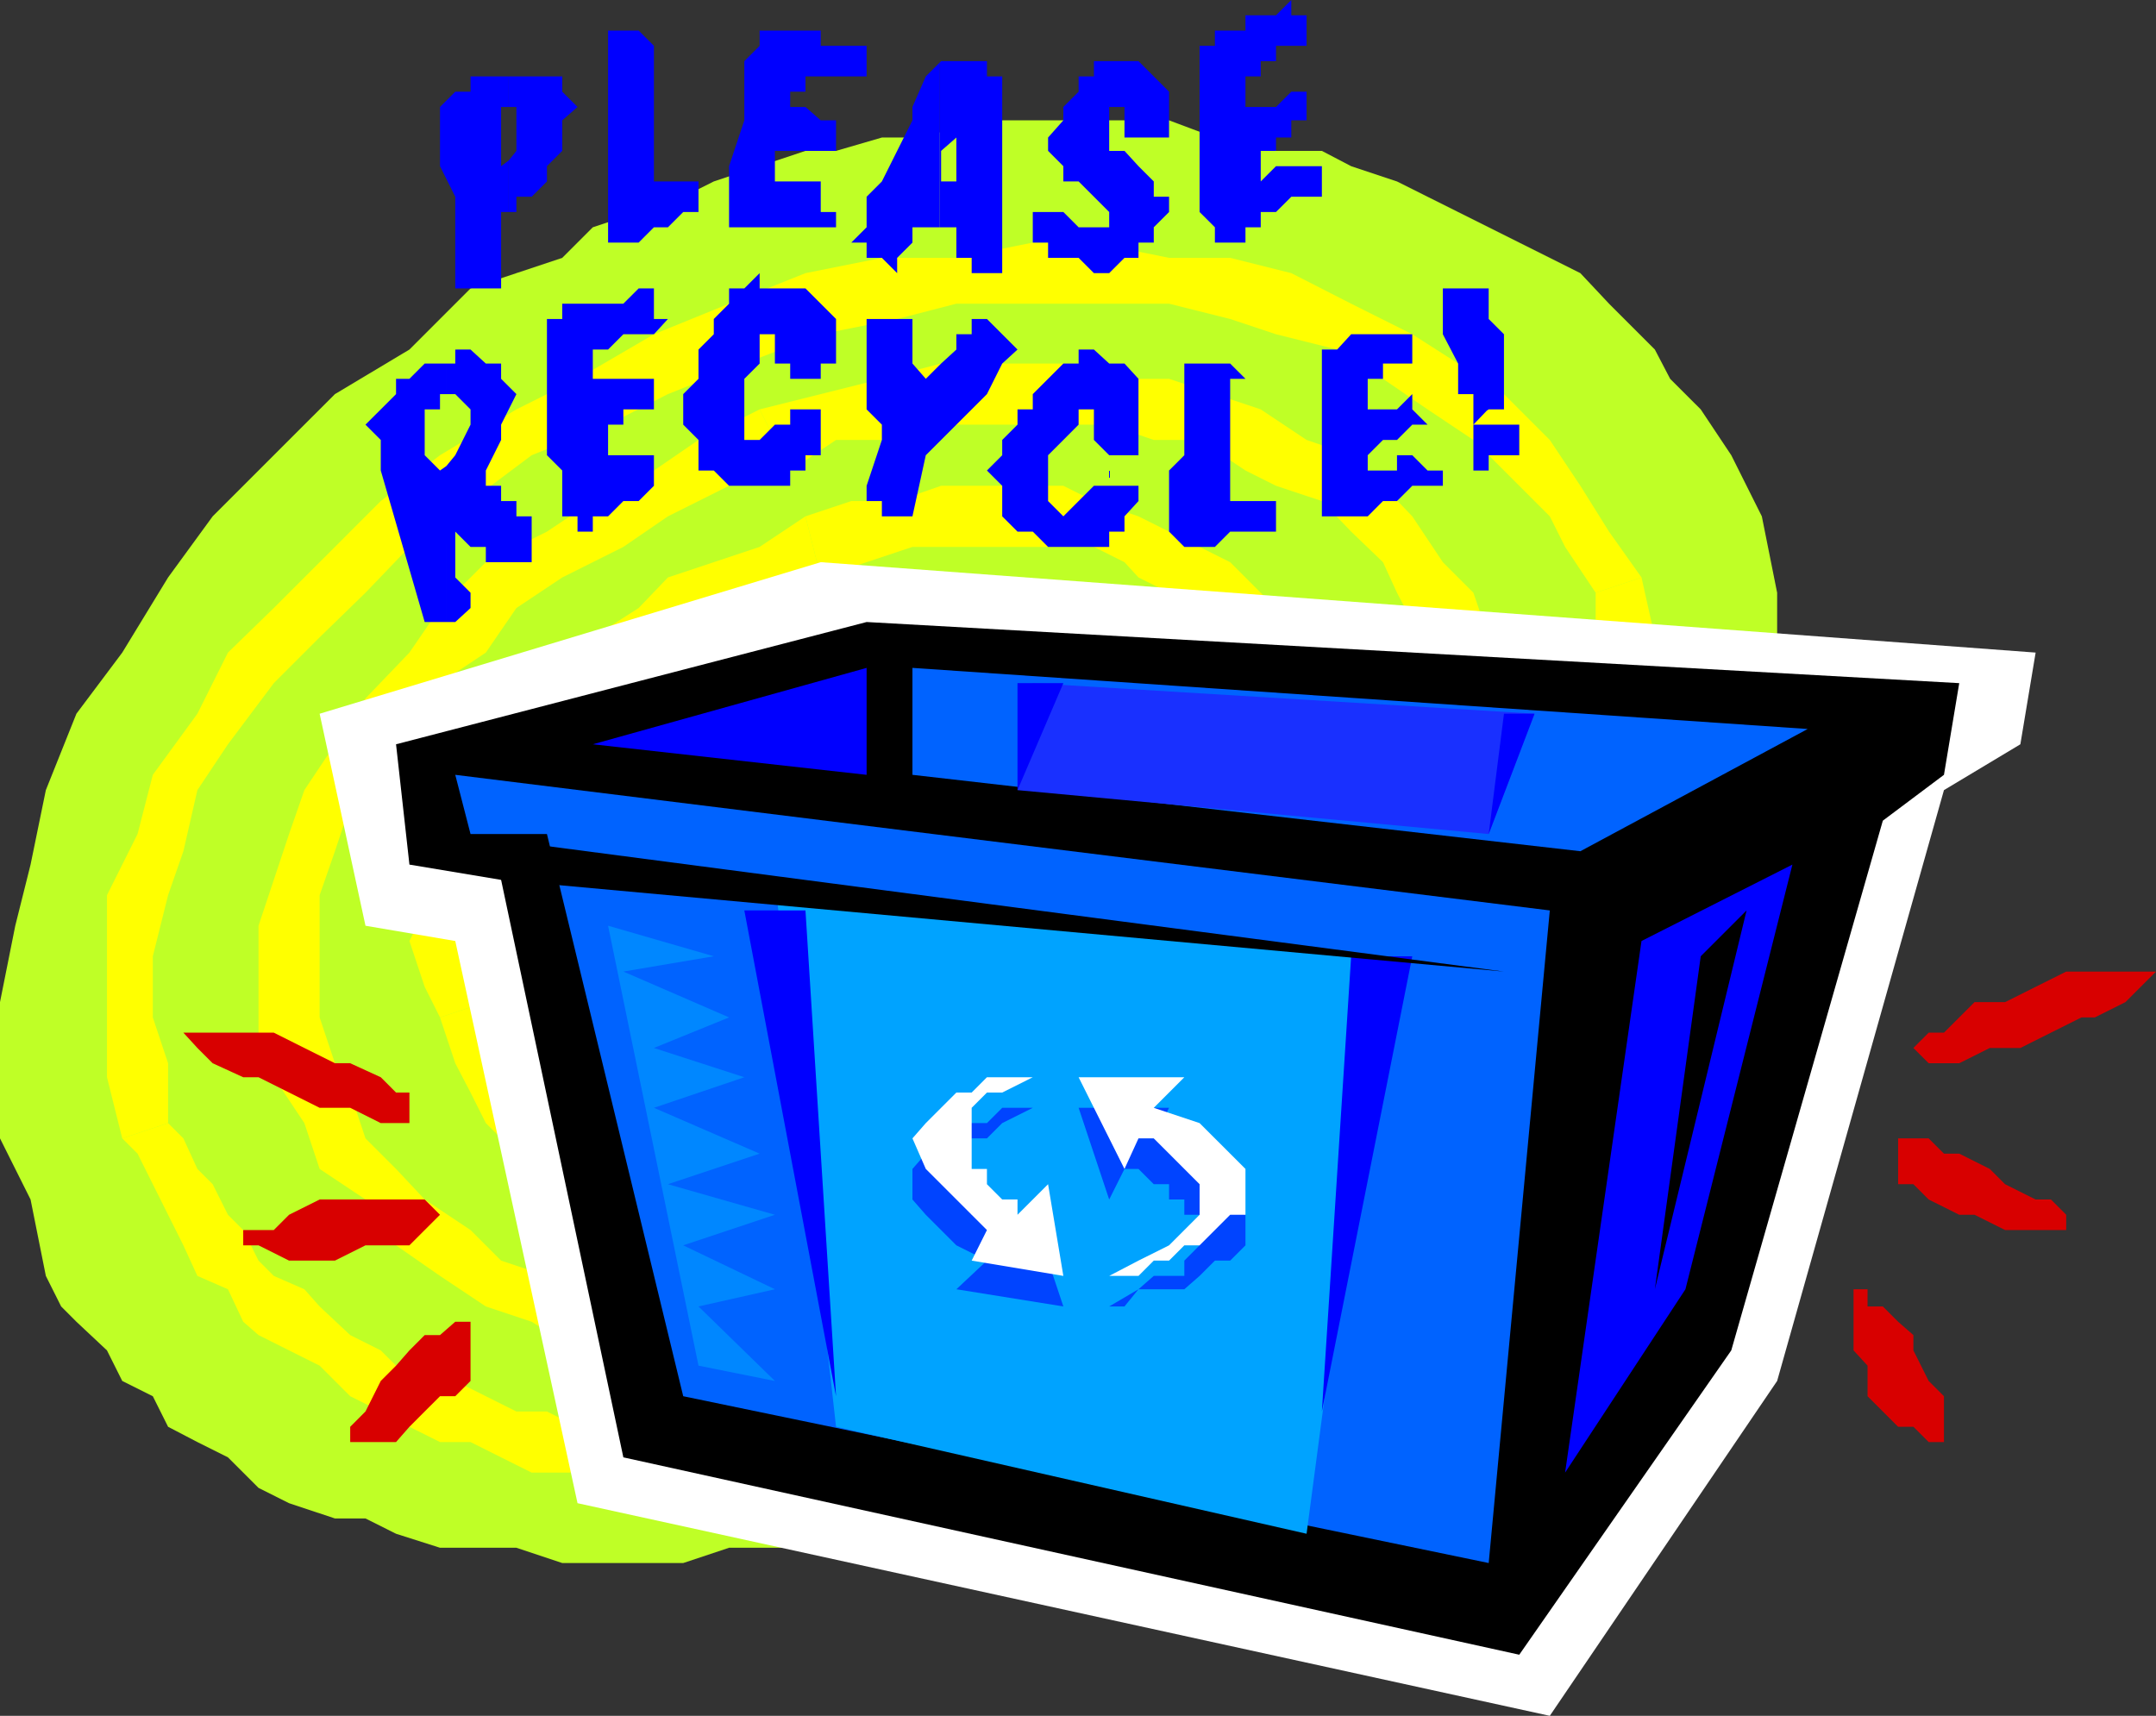<svg xmlns="http://www.w3.org/2000/svg" width="338.602" height="269.5"><rect width="100%" height="100%" fill="#333333" stroke="none"/><path fill="#bfff26" d="m88.3 40.5-14.402 4.8-9.597 9.602-11.7 7L43 71.5l-9.602 9.602-7 9.597L19.2 102.5l-7.2 9.602-4.8 12L4.8 135.8l-2.402 9.601-2.398 12V178.8l4.8 9.601 2.4 12 2.402 4.797L12 207.602l4.8 4.5 2.4 4.8 4.8 2.399 2.398 4.8L31 226.5l4.8 2.402 4.802 4.797 4.796 2.403 7.204 2.398h4.796l4.801 2.402 6.903 2.2h12L88.3 245.5h19l7.199-2.398h14.398l7.204-2.2 7.199-2.402h6.898l7.2-2.398 7.203-4.801 7.199-2.399 7-2.402 7.199-2.398 7.2-4.801 12-7.2 12-9.601 11.8-6.898L241 186l9.602-9.598 7.199-11.8 6.898-9.602 4.801-12 4.8-9.3 2.4-9.598 2.402-12v-19l-2.403-12-4.8-9.602-4.797-7.2-4.801-4.8-2.403-4.598-4.796-4.8-2.403-2.403-4.5-4.797-4.8-2.402-4.797-2.398-4.801-2.403-9.602-4.797-4.8-2.402-7.2-2.398-4.597-2.403h-7.204l-4.796-2.097H190.8l-7.2-2.7h-31l-7.203 2.7H138.5l-7.2 2.097h-4.8l-7.2 2.403-7.198 2.398-4.801 2.402-7 2.399-7.2 2.398-4.8 4.801"/><path fill="#ff0" d="M152.602 128.902h-2.403V131h-4.8v2.7l2.402 6.902 2.398-2.403H155l2.398-2.398 2.403-2.102V126.5l-7.2 2.402"/><path fill="#ff0" d="M140.898 124.102h6.903l4.8 4.8 7.2-2.402v-2.398l-9.602-9.602h-6.898l-4.801 2.402 2.398 7.2"/><path fill="#ff0" d="M124.102 140.602V135.8l2.398-2.102 2.398-2.699 2.403-2.098 2.398-2.402h4.801l2.398-2.398-2.398-7.2h-4.8l-2.4 2.399-4.8 2.398-4.8 4.801-2.4 2.402-2.402 4.797-2.398 4.5 2.398 4.801 7.204-2.398"/><path fill="#ff0" d="M150.2 150.2h-16.5l-2.4-2.4-4.8-2.398V143l-2.398-2.398-7.204 2.398 2.403 4.8 2.398 2.4 2.403 4.8 4.796 2.402 7.204 2.399H147.8l4.8-2.399-2.402-7.203"/><path fill="#ff0" d="M176.602 119.3v9.602L174.199 131l-2.398 4.8-4.801 4.802-4.8 2.398-4.802 4.8-7.199 2.4 2.403 7.202L159.8 155l7.199-4.8 4.8-2.4 4.802-4.8 4.597-7.2 2.403-4.8 2.398-6.898-2.398-7.2-7 2.399"/><path fill="#ff0" d="m136.102 107.3 2.398-2.398h21.3l2.4 2.399h2.402l2.398 2.398h2.398l4.801 4.801v2.402l2.403 2.399 7-2.399V114.5l-2.403-2.398-2.398-2.403-2.2-2.398-2.402-2.399-2.398-2.402-2.403-2.398L167 97.699h-4.8l-4.802-2.199h-16.5l-2.398 2.2-4.8 2.402 2.402 7.199"/><path fill="#ff0" d="M100.3 147.8v-14.1l2.4-2.7 2.198-2.098 2.403-2.402 2.398-4.8 2.403-2.4 4.796-2.398 2.403-2.402 4.8-2.398 2.399-2.403h4.8l4.802-2.398-2.403-7.2h-4.8l-4.797 2.399-4.801 2.402-9.602 4.797-2.398 4.801-2.403 2.402-4.597 2.399-2.403 4.8L95.5 126.5l-2.398 4.5-2.403 4.8v12l2.403 2.4 7.199-2.4"/><path fill="#ff0" d="M157.398 167h-4.796l-7.204 2.2h-21.296L119.3 167l-2.403-2.398h-4.796L107.3 159.8l-2.403-2.399L102.7 155l-2.398-2.398V147.8l-7.2 2.398V155l2.399 4.8 11.8 11.802 4.802 2.398h4.796l4.801 2.402 4.801 2.399h16.8l4.5-2.399h4.802L159.8 174l-2.403-7"/><path fill="#ff0" d="m200.398 112.102 2.403 2.398v9.602l-2.403 2.398v4.5L198 133.7l-2.398 4.5-2.403 4.8-4.8 2.402L186 150.2l-4.8 2.403-4.598 2.398-4.801 4.8-4.801 2.4-4.8 2.402-4.802 2.398 2.403 7 4.8-2.398 7.2-2.403 4.8-2.199 4.598-4.8 4.801-2.4 4.8-4.8 4.802-2.398L198 147.8l4.8-4.801 2.4-4.8 2.402-4.5 2.398-4.798V109.7l-9.602 2.403m-71.5-21.403 7.204-2.4 7.199-2.398h28.5l4.8 2.399 2.2 2.398 4.8 2.403 4.797 2.398 2.403 2.2 4.8 2.402 2.399 4.8 2.398 2.399v4.8L210 109.7l-2.398-4.797-2.403-4.8-4.8-4.602-7.2-7.2-4.8-2.398-4.797-2.402-4.801-2.398-7-2.403L167 76.301h-19.2l-6.902 2.398H133.7l-7.199 2.403 2.398 9.597"/><path fill="#ff0" d="m76.3 157.402-2.402-4.8V143l2.403-4.8v-4.5l2.398-4.798 2.403-4.8 4.796-4.801 9.602-9.602 4.8-2.398 4.598-4.801 4.801-4.8 7.2-2.2 4.8-2.398 7.2-2.403-2.399-9.597-7.2 4.8-7.198 2.399-7.204 2.398-4.597 4.801-7.2 4.602-4.8 4.8L83.5 109.7l-4.8 4.801-2.4 4.8-4.8 4.802L69.102 131l-2.403 4.8v7.2l-2.398 4.8 2.398 7.2 2.403 4.8 7.199-2.398"/><path fill="#ff0" d="M162.2 183.602 155 186l-7.2 2.402h-28.5L112.103 186H107.3l-7-2.398-4.801-2.403-4.8-4.797L88.3 174l-4.8-4.8-2.398-2.2-2.403-4.8-2.398-4.798-7.2 2.399L71.5 167l2.398 4.602 2.403 4.8 4.8 4.797 4.797 2.403 7.204 4.8 4.796 2.399 7 2.398 7.204 2.403h7.199L126.5 198h14.398l6.903-2.398 9.597-2.403 7.204-2.398-2.403-7.2M224.2 102.5l2.402 4.8v19.2l-2.403 4.5-2.398 4.8-4.602 7.2-2.398 4.8-4.801 4.802-4.8 7.199-7.2 4.8-7.2 4.598-4.8 2.403-7.2 4.8-7 4.797-9.6 2.403 2.402 7.199 9.597-2.399 7-4.8 7.2-4.801 7.203-4.801 7.199-4.8 7.199-4.598 4.8-4.801 4.598-7.2 4.801-4.8 4.801-7.2 2.398-6.902 2.403-7.199 2.398-7.2v-4.8l-2.398-7.2v-7.198l-9.602 2.398M124.102 73.902l7.199-4.8h9.597l9.301-2.403h24l7 2.403h7.2l7.203 4.8 4.796 2.399 7.204 2.398 4.597 4.801 5 4.8 2.2 4.802 2.402 4.597 2.398 4.801 9.602-2.398-2.403-7-4.796-4.801-4.801-7.2-4.602-4.8-5-4.801-7-2.398L198 64.3l-7.2-2.399-7.198-2.402h-9.403L167 57.102h-19.2l-9.3 2.398-9.602 2.402-9.597 2.399 4.8 9.601"/><path fill="#ff0" d="m52.602 167-2.403-7.2v-19.198l2.403-6.903L55 126.5l4.8-7.2 4.5-4.8 4.802-7.2 7.199-4.8 4.8-7 7.2-4.8 9.597-4.798 7-4.8L114.5 76.3l9.602-2.399-4.801-9.601-9.602 4.8-7 4.801-9.597 4.797-7.204 4.801-9.597 4.8-7.2 7.2-4.8 7-6.903 7.2-4.796 7.202-4.801 7.2L45.398 131 43 138.2l-2.398 7.202V162.2l2.398 7 9.602-2.2"/><path fill="#ff0" d="m169.398 200.402-9.597 2.098-12 2.7-9.301 2.402h-28.8l-7-2.403-9.598-2.699-7.204-2.098L78.7 198l-4.8-4.8-7.2-4.798-4.5-4.8-4.8-4.801L55 171.6l-2.398-4.6L43 169.2l4.8 7.202 2.4 7.2 7.198 4.8 4.801 7.2 6.903 4.8L76.3 205.2l7.199 2.403 7.2 4.5 9.6 2.398h9.4l9.6 2.402h9.598l12-2.402h9.301l12-2.398 9.602-4.5-2.403-7.2m81.205-107.301v7l2.097 7.199v9.601l-2.097 7.2-2.403 6.898-2.398 7.2-4.801 7.202-4.8 7.2-28.598 28.597-19.204 9.602-9.597 4.8-9.403 4.801 2.403 7.2 11.8-5.102 9.598-4.5 9.602-4.8 9.398-7.2 7.2-4.8L229 174l7.2-7 4.8-9.598 7.2-7.203 4.5-7.199 2.402-9.3 2.699-7.2 2.097-9.598v-16.8l-2.097-9.403-7.2 2.403"/><path fill="#ff0" d="m116.898 57.102 12-4.602 12-2.398 9.301-2.403h33.403l9.597 2.403 7.2 2.398L210 54.902l7.2 4.598 7 4.8 7.198 4.802 12 12 2.403 4.8 4.8 7.2 7.2-2.403-5.102-7.199-4.5-7.2-4.8-7.198-7.2-7.2-7.199-4.8-7.2-4.602-9.6-4.8-9.4-4.798-9.6-2.402h-9.598L171.8 38.102h-9.602l-12 2.398H138.5l-12 2.402-12 4.797 2.398 9.403m-90.5 119.3V167L24 159.8v-9.6l2.398-9.598 2.403-6.903L31 124.102l4.8-7.2 7.2-9.601 7.2-7.2 7.198-7 6.903-7.199 9.597-7.203L83.5 71.5l12-4.8 9.398-4.798 12-4.8-2.398-9.403-11.8 4.801-12 7-9.598 4.8-12 7.2-9.301 7.2-7.2 7.202L43 95.5l-7.2 7-4.8 9.602-7 9.597L21.602 131l-4.801 9.602v28.597l2.398 9.602 7.2-2.399"/><path fill="#ff0" d="m174.2 216.902-4.802 2.399-7.199 2.398H155l-4.8 2.403h-6.9l-7.198 2.398h-33.403l-4.8-2.398h-7.2l-4.8-2.403h-4.797l-9.602-4.797h-4.8l-4.5-2.402-2.4-2.398-4.8-2.403-4.8-4.5-2.4-2.699-4.8-2.098L40.602 198l-2.403-4.8-2.398-2.4-2.403-4.8L31 183.602l-2.2-4.801-2.402-2.399-7.199 2.399 2.403 2.398 4.796 9.602 2.403 4.8L31 200.403l4.8 2.098 2.4 5.102 2.402 2.097 4.796 2.403L50.2 214.5l4.8 4.8 4.8 2.4 4.5 2.402 4.802 2.398h4.796l4.801 2.402 4.801 2.399h7.2l4.8 2.398h11.8l4.802 2.403H126.5l4.8-2.403h14.098l4.801-2.398h7.2l7.203-2.399 7.199-2.402 4.8-2.398-2.402-7.2"/><path fill="#fff" d="M128.898 88.3 50.2 112.103l7.2 33.3 14.101 2.399 19.2 88.3L243.397 269.5l35.704-52.598 26.199-92.8 12-7.2 2.398-14.402-190.8-14.2"/><path fill="#d80000" d="m326.898 159.8-4.796 2.4-4.801 2.402H312.5L307.7 167h-4.802l-2.398-2.398 2.398-2.403h2.403l2.398-2.398 2.403-2.399h4.796L319.7 155l4.801-2.398h14.102L336.199 155l-2.398 2.402-4.801 2.399h-2.102m-7.198 28.601L314.897 186l-2.398-2.398-4.8-2.403h-2.4l-2.402-2.398h-4.796V186h2.398l2.398 2.402 4.801 2.399h2.403l4.796 2.398h9.602v-2.398l-2.398-2.399h-2.403m-16.8 28.5-2.398-4.8v-2.403l-2.398-2.097-2.403-2.403h-2.398V202.5h-2.2v9.602l2.2 2.398v4.8l4.8 4.802h2.399l2.398 2.398h2.403v-7.2l-2.403-2.398M40.602 169.2l4.796 2.402L50.2 174H55l4.8 2.402h4.5v-4.8h-2.1l-2.4-2.403L55 167h-2.398l-4.801-2.398L43 162.199H26.398h2.403L31 164.602 33.398 167l4.801 2.2h2.403m4.796 21.6 4.801-2.398h16.5l2.403 2.399-2.403 2.398-2.398 2.403h-6.903L52.602 198h-7.204l-4.796-2.398h-2.403v-2.403H43l2.398-2.398M59.8 216.902l2.4-2.402 2.1-2.398 2.4-2.403h2.402l2.398-2.097h2.398v9.3l-2.398 2.399h-2.398l-2.403 2.398-2.398 2.403-2.102 2.398H55v-2.398l2.398-2.403 2.403-4.797"/><path d="m136.102 97.7-73.903 19.202 2.102 18.899 14.398 2.398 19.2 90.703 140.703 31 33.296-47.8 23.801-83.2 9.602-7.203 2.398-14.398-171.597-9.602"/><path fill="#0063ff" d="m71.5 121.7 2.398 9.3h12l21.403 88.3 126.5 26.2 9.597-102.5L71.5 121.7"/><path fill="#00f" d="m257.8 147.8-12 83.5 18.9-28.8 16.8-66.7-23.7 12"/><path fill="#00a3ff" d="m121.7 138.2 9.6 85.902 73.9 16.8 12-90.703-95.5-12"/><path fill="#00f" d="M116.898 143h9.602l4.8 76.3zm-23.796-26.098 43-12V121.7zm0 0"/><path fill="#0063ff" d="M143.3 104.902V121.7l104.9 12 35.698-19.199-140.597-9.598"/><path fill="#00f" d="M212.2 150.2h9.6l-14.198 71.5zm0 0"/><path d="m71.5 131 164.7 21.602-157.5-14.403zm0 0"/><path fill="#0087ff" d="m95.5 145.402 14.2 69.098 12 2.402-12-11.703 12-2.699-14.4-6.898 14.4-4.801L104.897 186l14.403-4.8-16.602-7.2 14.2-4.8-14.2-4.598L114.5 159.8l-16.602-7.2 14.204-2.402-16.602-4.797"/><path fill="#04f" d="M183.602 174h-14.204l4.801 14.402 2.403-4.8h2.199l2.398 2.398h2.403v2.402H186v2.399h2.398v4.8L186 198v2.402h-4.8l-2.4 2.098-4.6 2.7h2.402l2.199-2.7H186l2.398-2.098 2.403-2.402h2.398l2.403-2.398V190.8l-2.403-2.399-2.398-2.402-4.801-4.8-4.8-2.4 2.402-4.8M150.2 202.5l16.8 2.7-4.8-14.4-2.4 4.802-4.8-4.801h-2.398v-2.399L150.199 186v-4.8l2.403-2.4H155l2.398-2.398L162.2 174h4.8-9.602L155 176.402h-7.2l-2.402 2.399v2.398l-2.097 2.403v4.8l2.097 2.399 4.801 4.8L155 198l-4.8 4.5"/><path fill="#fff" d="M186 169.2h-16.602l7.204 14.402 2.199-4.801h2.398l2.403 2.398 2.398 2.403 2.398 2.398v4.8L186 193.2l-2.398 2.402L178.8 198l-4.602 2.402h4.602l2.398-2.402h2.403l2.398-2.398h2.398l4.801-4.801h2.403v-7.2l-4.801-4.8-2.403-2.399L181.2 174l4.801-4.8M152.602 198 167 200.402 164.602 186l-4.801 4.8v-2.398h-2.403L155 186v-2.398h-2.398V174l2.398-2.398h2.398l4.801-2.403H167h-12l-2.398 2.403h-2.403l-4.8 4.8-2.098 2.399 2.097 4.8 2.403 2.399 2.398 2.402L155 193.2l-2.398 4.8"/><path fill="#1930ff" d="m159.8 124.102 2.4-16.801 78.8 4.8L233.8 131l-74-6.898"/><path fill="#00f" d="M159.8 107.3v16.802L167 107.3Zm76.4 4.802h4.8L233.8 131Zm0 0"/><path d="m267.102 150.2 7.199-7.2-14.403 59.5Zm0 0"/><path fill="#00f" d="M70.102 97.7H71.5l2.398-2.2v-2.398L71.5 90.699V83.5l2.398 2.402h2.403v2.399H83.5v-7.2h-2.398V78.7h-2.403v-2.398h-2.398v-2.399l2.398-4.8V66.7l2.403-4.797-2.403-2.402v-2.398h-2.398l-2.403-2.2H71.5v2.2h-1.398v4.8H71.5l2.398 2.399V66.7L71.5 71.5l-1.398 1.7v24.5m0-24.5-1 .702v2.399-2.399L66.699 71.5v-7.2h2.403v-2.398h1v-4.8h-3.403L64.301 59.5h-2.102v2.402l-2.398 2.399-2.403 2.398 2.403 2.403v4.8L66.699 97.7h3.403V73.2M95.5 59.5h7.2v4.8h-4.802v2.4H95.5v4.8h7.2v4.8l-2.4 2.4h-2.402L95.5 81.101h-2.398V83.5h-2.403v-2.398h-2.398v-7.2L85.898 71.5V50.102h2.403v-2.403h9.597l2.403-2.398h2.398v4.8h2.2l-2.2 2.399h-4.8L95.5 54.902h-2.398V59.5H95.5m16.602-9.398 2.398-2.403v-2.398h2.398l2.403-2.399v2.399h7.199l4.8 4.8v7h-2.402V59.5h-4.796v-2.398h-2.403v-7V52.5h-2.398v4.602l-2.403 2.398v9.602h2.403l2.398-2.403h2.403v-2.398h4.796V71.5H126.5v2.402h-2.398v2.399H114.5l-2.398-2.399h-2.403v-4.8l-2.398-2.403v-4.797l2.398-2.402v-4.598l2.403-2.402v-2.398m31.198 31h-4.8v-2.403h-2.398v-2.398l2.398-7.2V66.7l-2.398-2.398V50.1h7.199v7l2.097 2.399 2.403-2.398 2.398-2.2V52.5h2.403v-2.398H155l4.8 4.8-2.402 2.2-2.398 4.8-2.398 2.399-2.403 2.398-2.398 2.403-2.403 2.398-2.097 9.602M164.602 59.5 167 57.102h2.398v-2.2h2.403l2.398 2.2h2.403L178.8 59.5v12h-4.602l-2.398-2.398v-7.2 2.399h-2.403v2.398L167 69.102l-2.398 2.398v7.2L167 81.101l2.398-2.403 2.403-2.398h2.398v-2.399V76.3h4.602v2.398l-2.2 2.403V83.5H174.2v2.402h-9.597L162.2 83.5h-2.398l-2.403-2.398V76.3L155 73.902l2.398-2.402v-2.398l2.403-2.403v-2.398h2.398v-2.399l2.403-2.402M186 64.3v-7.198h7.2l2.402 2.398h-2.403v19.2h7.2v4.8h-7.2l-2.398 2.402H186l-2.398-2.402v-9.598L186 71.5v-7.2m31.2 0h2.198l2.403-2.398v2.399l2.398 2.398h-2.398l-2.403 2.403H217.2l-2.398 2.398v2.402h4.597V71.5h2.403l2.398 2.402h2.403v2.399H221.8l-2.403 2.398H217.2l-2.398 2.403h-7.2v-26.2H210l2.2-2.402h9.6v4.602h-4.6V59.5h-2.4v4.8h2.4m16.3 9.602h.3V71.5h4.802v-4.8H233.5v7.202m0-7.202h-2.102v7.202h2.102V66.7m0-2.2.3-.2h2.4V52.5l-2.4-2.398V45.3h-.3v19.2"/><path fill="#00f" d="M233.5 45.3h-6.898v7.2L229 57.102v4.8h2.398V66.7l2.102-2.2V45.3m-153.602-12h1.204v-2.398H83.5l2.398-2.402v-2.398l2.403-2.403v-4.797l2.398-2.101-2.398-2.399V12h-8.403v4.8h1.204v6.9l-1.204 1.5v8.1"/><path fill="#00f" d="m79.898 25.2-1.199.902V16.8h1.2V12h-6v2.402H71.5l-2.398 2.399v9.3l2.398 4.801v14.399h7.2v-12h1.198v-8.102M95.5 14.402V4.801h4.8l2.4 2.398h2.198-2.199V28.5h7v4.8h-2.398l-2.403 2.4H102.7l-2.398 2.402H95.5v-23.7m31 2.398 2.398 2.102h2.403V23.7h-9.602v4.8h7.2v4.8h2.402v2.4H114.5v-9.598l2.398-7.2v-9.3l2.403-2.403V4.801h9.597v2.398h7.204V12H126.5v2.402h-2.398v2.399h2.398M147.602 35.7h2.597v4.8h2.403v2.402h4.796V12H155V9.602h-7.2l-.198.199V28.5h.199v-4.8l2.398-2.098v-2.7V28.5h-2.597v7.2"/><path fill="#00f" d="M147.602 28.5h-2.204 2.204V9.8l-2.204 2.2-2.097 4.8v2.102l-2.403 4.797L138.5 28.5l-2.398 2.402V35.7l-2.403 2.403h2.403V40.5h2.398l2.398 2.402V40.5l2.403-2.398v-2.403h4.3V28.5M169.398 12h2.403V9.602h7l4.8 4.8v7.2h-7V16.8H174.2v6.898h2.403l2.199 2.403 2.398 2.398v2.402h2.403V33.3l-2.403 2.398v2.403h-2.398V40.5h-2.2l-2.402 2.402h-2.398l-2.403-2.402h-4.796v-2.398H162.2V33.3h4.8l2.398 2.398h4.801V33.3l-4.8-4.801H167v-2.398l-2.398-2.403v-2.097l2.398-2.7V16.8l2.398-2.399V12M198 16.8h2.398l2.403-2.398h2.398v4.5h-2.398v2.7h-2.403v2.097H198V28.5l2.398-2.398h7.204v4.8H202.8l-2.403 2.399H198v2.398h-2.398v2.403H190.8v-2.403l-2.403-2.398V7.199h2.403V4.801h4.8V2.402h4.797L202.801 0v2.402h2.398V7.2h-4.8v2.403H198V12h-2.398v4.8H198"/></svg>
